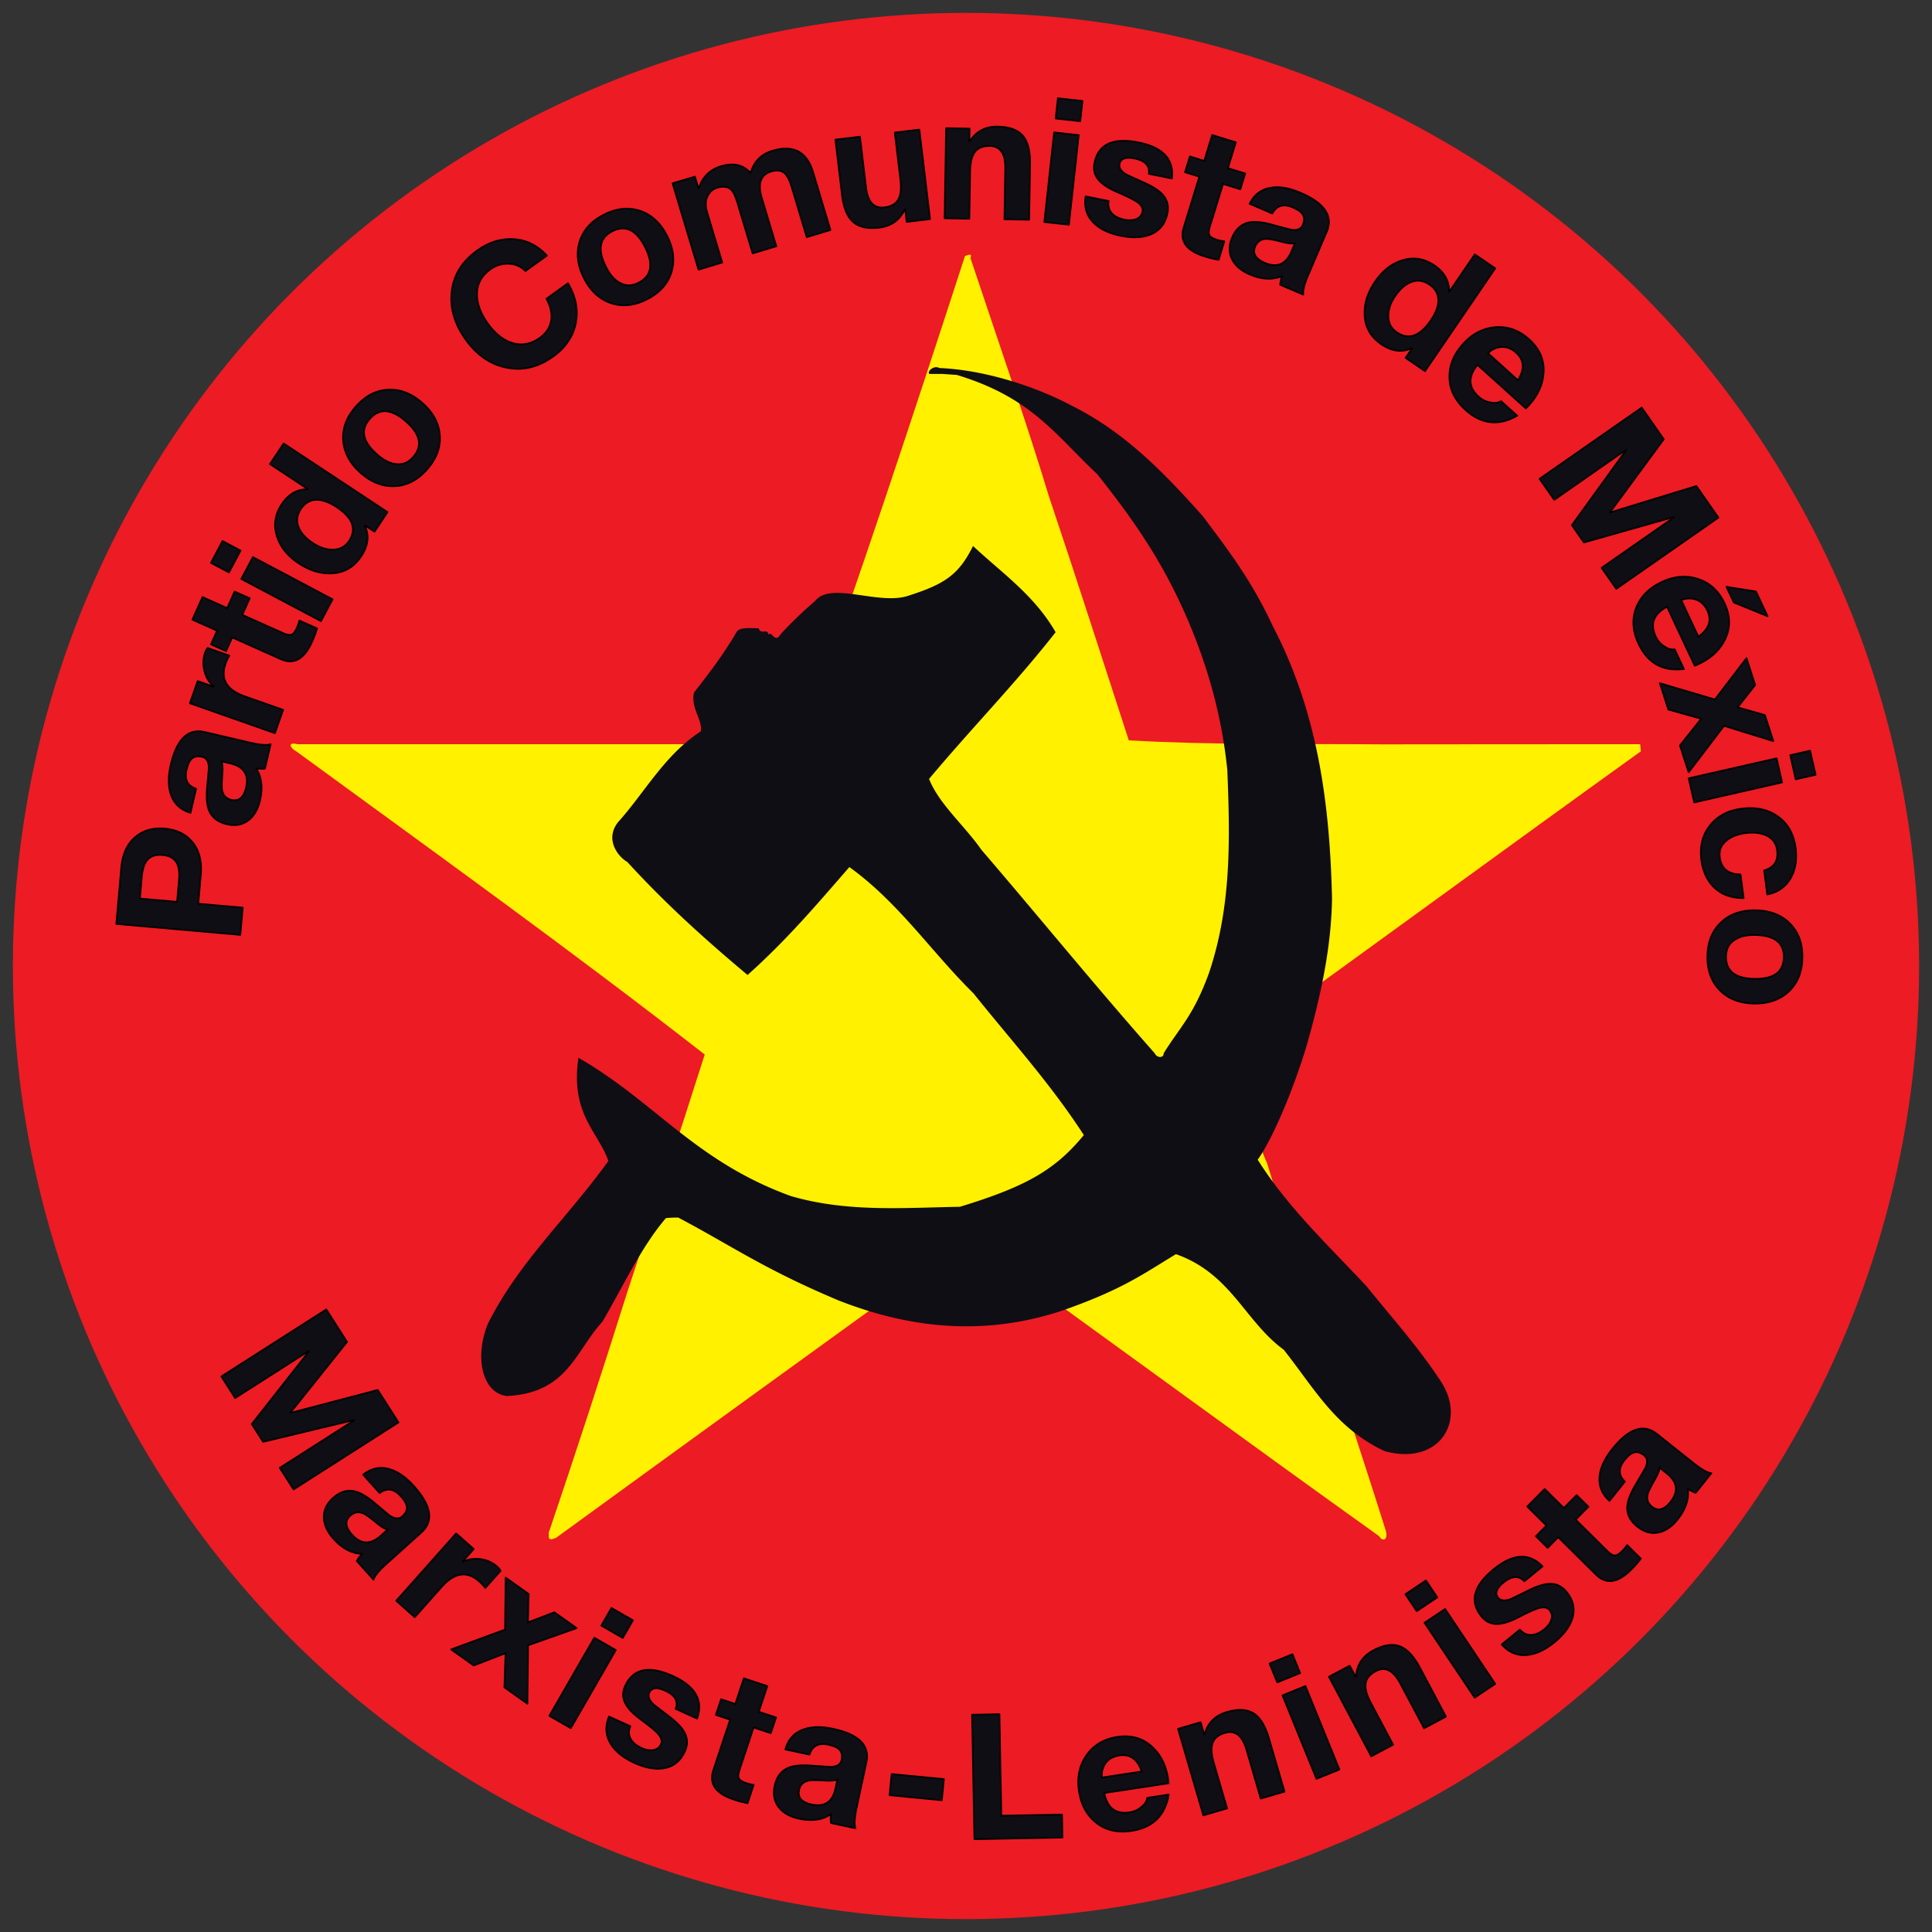 <svg xmlns="http://www.w3.org/2000/svg" width="2400" height="2400" viewBox="0 0 2400 2400">
  <rect x="0" y="0" width="2400" height="2400" fill="#333333" stroke="none"/>
  <defs>
    <style>
      .cls-1 {
        fill: #ed1b23;
      }

      .cls-2, .cls-4 {
        fill: #0f0e14;
      }

      .cls-2 {
        stroke: #000;
        stroke-linejoin: round;
        stroke-width: 2px;
      }

      .cls-2, .cls-3, .cls-4 {
        fill-rule: evenodd;
      }

      .cls-3 {
        fill: #fff100;
      }
    </style>
  </defs>
  <circle id="Field" class="cls-1" cx="1200" cy="1200" r="1184"/>
  <path id="Marxista-Leninista" class="cls-2" d="M292.1,1736.71l91.473-58.44,0.233,0.36-71.058,90.4,14.115,22.09,112.8-27.08,0.233,0.37-92.386,59.03,17.148,26.84,130.363-83.3-25.78-40.35-108.079,28.43-0.234-.36,70.166-87.77-25.781-40.35-130.363,83.29Zm145.154,169.62q-12.6-14.025-1.961-23.58,7.252-6.51,16.4-2.5,4.493,2.085,15.516,11.11,9.543,8.025,14.423,8.6l-8.542,7.67q-19.181,17.235-35.832-1.3h0Zm60.545-47.7q6.371,7.08,7.333,12.05,1.473,6.825-5.292,12.91-6.127,5.505-15.6-.83-0.454-.18-19.683-16.4-13.663-11.31-23.807-13.85-14.252-3.225-26.983,8.22-12.249,11.01-11.471,25.17,0.683,13.065,11.977,25.64,16.363,18.21,35.512,18.78a42.033,42.033,0,0,0-6.61,8.85l20.853,23.21q2.066-7.1,15.927-19.56l43.354-38.95Q547,1882.585,514.125,1846q-14.482-16.125-29.422-20.75-17.955-5.715-33.649,6.64l20.563,22.88q13.583-10.17,26.184,3.86h0ZM515.186,2009l33.548-37.73q23.9-26.865,46.568-6.72a50.265,50.265,0,0,1,7.537,8.16l19-21.38a21.354,21.354,0,0,0-4.3-5.27,38.314,38.314,0,0,0-20.492-9.23,36.315,36.315,0,0,0-22.06,3.28l-0.324-.28,13.822-15.55-21.857-19.43-74.439,83.7Zm73.247,59.97,39.541-15.21-1.409,42.34,28.6,20.35,0.826-72.54,60.411-21.37-27.717-19.72-32.846,12.53,0.893-35.26-28.6-20.35-0.764,64.6-67,24.66Zm120.607,77.87,55.914-97.06-26.66-15.36-55.914,97.07Zm50.56-149.4-12.654,21.96,26.66,15.36,12.653-21.97Zm-0.272,169.96q8.844,13.53,28.767,22.59t35.452,6.82q18.807-2.64,27.233-21.18,5.825-12.825-1.009-24.5-4.773-8.34-18.349-18.8-18.561-14.145-19.566-15.08-8.253-8.025-5.293-14.54,4.3-9.465,19.885-2.39,18.147,8.25,12.862,22.5l26.631,12.1q12.021-33.81-30.19-52.98-44.385-20.16-59.261,12.58-5.558,12.24,1.458,23.51,4.963,8.445,18.527,18.41,15.852,11.73,20.607,16.98,6.672,7.32,3.984,13.23-3.048,6.7-10.776,7.48a27.137,27.137,0,0,1-13.485-2.79q-9.075-4.125-13-10.67-4.451-7.485-.7-16.26l-26.631-12.1q-7.73,19.095,2.859,35.09h0Zm164.683-82.58-10.578,31.88-17.685-5.87-6.483,19.54,17.685,5.86-20.815,62.72q-8.394,25.305,25.125,36.42a115.815,115.815,0,0,0,17.409,4.64l7.575-22.83a48.681,48.681,0,0,1-9.321-2.18q-7.4-2.46-9.052-5.74t0.809-10.69l17.47-52.64,21.387,7.09,6.483-19.53-21.386-7.1,10.578-31.87Zm84.089,156.73q-18.437-3.945-15.444-17.93,2.039-9.525,11.794-11.65,4.86-.96,19.09-0.13,12.435,0.885,16.72-1.52l-2.4,11.23q-5.4,25.215-29.76,20h0Zm20.96-74.17q9.315,1.995,13.01,5.44,5.205,4.665,3.31,13.56-1.725,8.055-13.12,8.49-0.465.12-25.56-1.7-17.7-1.125-27.4,2.78-13.422,5.775-17,22.51-3.444,16.11,5.5,27.1,8.235,10.185,24.763,13.72,23.934,5.115,39.766-5.68a42.155,42.155,0,0,0-.15,11.05l30.51,6.52q-2.49-6.96,1.4-25.18l12.19-56.99q6.66-31.155-41.43-41.43-21.195-4.545-36,.49-17.885,5.94-23.325,25.15l30.09,6.43q5.01-16.2,23.45-12.26h0Zm140.92,68.95,2.54-26.31-64.92-6.26-2.54,26.31Zm149.84,46.36-0.53-28.6-75.39,1.41-2.35-126.08-34.01.63,2.88,154.68Zm112.94-111.23q-17.835-17.895-44.82-13.8-25.065,3.81-38.29,22.8t-9.39,44.27q3.93,25.92,21.7,39.76,17.775,13.86,43.69,9.92,39.63-6.015,46.19-45.14l-26.78,4.06q-0.66,5.8-6.68,10.88a28.23,28.23,0,0,1-15.13,7.12q-25.92,3.93-31.47-23.94l79.9-12.12q-2.415-27.465-18.92-43.81h0Zm-60.61,20.81q5.55-9.6,18.41-11.56,19.92-3.015,27.78,19.89l-49.48,7.51a25.644,25.644,0,0,1,3.29-15.84h0Zm152.19,54.23-16.46-56.36q-4.74-16.23-1.46-25.08t15.34-12.39q18.93-5.52,26.64,20.89l17.75,60.72,29.53-8.63-19.33-66.13q-6.375-21.84-17.32-29.93-12.675-9.375-34.92-2.88-21.84,6.375-27.64,27.48l-0.62.19-4.38-14.98-28.07,8.2,31.41,107.53Zm139.55-48.3-42.22-103.75-28.5,11.6,42.23,103.75Zm-86.81-131.69,9.56,23.48,28.49-11.6-9.55-23.48Zm153.49,100.86-27.55-51.85q-7.935-14.925-6.52-24.27,1.425-9.33,12.52-15.23,17.4-9.255,30.32,15.04l29.69,55.87,27.17-14.44-32.33-60.84q-10.68-20.085-23.04-25.79-14.31-6.63-34.78,4.25-20.1,10.68-21.49,32.52l-0.57.31-7.32-13.78-25.83,13.73,52.57,98.91Zm126.88-75.55-62.32-93.08-25.57,17.12,62.32,93.08Zm-111.64-111.43,14.11,21.06,25.56-17.11-14.1-21.07Zm152.33,75.41q16.065-1.935,33-15.79t21.82-28.76q5.955-18.03-6.94-33.8-8.91-10.89-22.4-9.94-9.615.585-24.99,8.12-20.91,10.38-22.18,10.87-10.86,3.84-15.38-1.7-6.585-8.04,6.66-18.88,15.435-12.63,25.87-1.57l22.64-18.52q-24.975-25.755-60.87,3.6-37.74,30.87-14.96,58.71,8.5,10.395,21.72,9.1,9.765-.705,24.71-8.45,17.535-9.03,24.35-10.96,9.51-2.745,13.63,2.29,4.665,5.7,1.93,12.97-2.265,5.79-8.48,10.85-7.71,6.315-15.32,6.94-8.685.675-14.89-6.57l-22.64,18.51q13.695,15.39,32.72,12.98h0Zm-0.94-184.31,23.86,23.63-13.11,13.24,14.63,14.48,13.11-13.23,46.95,46.5q18.93,18.75,43.79-6.34a115.288,115.288,0,0,0,11.88-13.54l-17.08-16.92a48.983,48.983,0,0,1-6.1,7.38q-5.49,5.535-9.16,5.56t-9.22-5.47l-39.41-39.03,15.86-16.01-14.63-14.49-15.86,16.01-23.86-23.63Zm177.84-5.71q-11.73,14.76-22.92,5.85-7.635-6.075-5.19-15.76,1.32-4.77,8.39-17.14,6.33-10.74,6.08-15.65l8.99,7.15q20.175,16.065,4.65,35.55h0Zm-57.07-51.8q5.94-7.455,10.67-9.23,6.48-2.58,13.61,3.08,6.45,5.13,1.76,15.53-0.09.48-12.9,22.13-8.895,15.345-9.72,25.77-0.81,14.6,12.58,25.25,12.885,10.245,26.72,7.14,12.78-2.835,23.31-16.06,15.24-19.155,12.63-38.14a41.89,41.89,0,0,0,9.82,5.06l19.43-24.41q-7.335-.87-21.92-12.47l-45.6-36.3q-24.915-19.83-55.55,18.65-13.5,16.95-15.59,32.45-2.655,18.66,12.13,32.08l19.16-24.07q-12.285-11.7-.54-26.46h0Z"/>
  <path id="Partido" class="cls-2" d="M637.417,297.023q-23.249-1.185-44.728,14.221-28.521,20.46-31.656,51.773-3.236,30.058,17.474,58.928Q598.715,450.114,628.1,456.5q30.714,6.765,59.061-13.57,23.061-16.545,28.075-41.339t-9.673-49.725l-26.76,19.2q7.637,13.989,5.9,26.434-1.887,13.355-14.21,22.194-17.256,12.378-35.88,5.74-15.83-5.706-28.458-23.316-13.134-18.308-13.6-35.309-0.618-19.818,16.809-32.324a35.039,35.039,0,0,1,22.857-6.8q12.468,0.654,20.394,9.1l26.76-19.2q-17.622-19.356-41.953-20.567h0Zm121.312,79.486q21.391,7.285,44.8-4.533,23.6-11.913,30.442-33.451T828.8,293.2q-12.106-23.981-33.5-31.265t-44.991,4.632q-23.4,11.815-30.248,33.353t5.264,45.521Q737.335,369.228,758.729,376.509Zm2.028-89.25q24.371-12.3,40.58,19.8,16.111,31.914-8.259,44.217-12.765,6.446-24.032-.488-9.324-5.487-16.256-19.22-16.207-32.1,7.967-44.313h0Zm136.412,38.893-18.7-62.25q-4.116-13.695,1.837-22.5a18.443,18.443,0,0,1,10.663-8.181q12.241-3.68,18.6,3.913,3.24,4.006,7.292,17.492L934.934,314.8,964.4,305.95l-17.957-59.76q-8.168-27.182,11.545-33.106,11.409-3.429,17.662,3.064,4.315,4.588,8.247,17.657l18.264,60.8,29.47-8.853-21.57-71.8q-11.535-38.387-50.757-26.6-20.543,6.173-27.008,27.572-13.453-15.412-36.694-8.43-20.543,6.173-27.548,27.281l-0.415.125-4.365-14.525-27.805,8.355L867.7,335.006ZM1111.53,164.634l6.95,58.305q1.995,16.781-2.7,24.977t-17.17,9.684q-19.575,2.334-22.84-24.99l-7.48-62.822-30.55,3.641,8.15,68.416q2.7,22.59,12.12,32.158,10.98,11.568,34,8.822,22.59-2.693,31.79-22.554l0.65-.077,1.84,15.49,29.05-3.461-13.26-111.23Zm92.65,107.117,0.95-58.709q0.27-16.9,6.03-24.388t18.32-7.287q19.71,0.32,19.27,27.833l-1.03,63.259,30.76,0.5,1.12-68.89q0.375-22.748-7.68-33.713-9.33-12.717-32.51-13.1-22.755-.369-34.53,18.075l-0.65-.011,0.25-15.6-29.25-.475-1.82,112Zm123.65,7.42,12.23-111.346-30.58-3.361L1297.25,275.81Zm-13.69-157.135-2.76,25.2,30.58,3.361,2.77-25.2Zm45.15,155.444q11.685,11.183,33.13,15.5t36.08-1.369q17.715-6.823,21.74-26.793,2.775-13.806-6.53-23.631-6.525-7.059-22.12-14.17-21.285-9.58-22.47-10.261-9.855-5.958-8.44-12.968,2.04-10.2,18.83-6.824,19.53,3.927,17.61,19.01l28.68,5.762q4.065-35.648-41.39-44.781-47.79-9.6-54.88,25.658-2.64,13.173,6.74,22.569,6.735,7.105,22.21,13.745,18.09,7.836,23.91,11.877,8.145,5.616,6.87,11.989-1.455,7.224-8.8,9.723-5.91,1.91-13.77.327-9.78-1.963-15.08-7.45-6.03-6.293-4.36-15.683l-28.68-5.763q-3.21,20.353,10.72,33.536h0ZM1505.81,167.7l-9.89,32.1-17.81-5.486-6.06,19.671,17.81,5.486-19.46,63.155q-7.845,25.468,25.91,35.866a115.438,115.438,0,0,0,17.5,4.259l7.09-22.984a48.489,48.489,0,0,1-9.37-1.978q-7.455-2.3-9.17-5.547t0.57-10.7l16.33-53.009,21.54,6.635,6.06-19.671-21.54-6.635,9.89-32.094Zm65.29,158.8q-17.325-7.407-11.71-20.557,3.825-8.965,13.82-9.176,4.95,0,18.75,3.536,12.03,3.261,16.7,1.718l-4.51,10.559q-10.14,23.714-33.05,13.92h0Zm34.81-68.773q8.76,3.745,11.73,7.84,4.215,5.571.64,13.94-3.24,7.573-14.5,5.819-0.495.028-24.76-6.574-17.16-4.5-27.43-2.53-14.28,3.087-21,18.828-6.48,15.144.2,27.653,6.12,11.57,21.67,18.213,22.5,9.618,40.11,2.061a41.9,41.9,0,0,0-2.26,10.814L1619,366.045q-1.125-7.31,6.2-24.445l22.9-53.6q12.525-29.288-32.71-48.613-19.92-8.514-35.43-6.42-18.69,2.385-27.71,20.2l28.29,12.089q8.025-14.946,25.37-7.539h0Zm164.28,203.345,87.26-127.743-25.41-17.353-31.77,46.516-0.18-.122q0.45-19.887-18.14-32.6-19.335-13.2-40.62-6.227-19.425,6.153-33.11,26.189-14.055,20.575-13.09,41.439,0.885,22.908,20.75,36.472,19.68,13.442,37.86,4.874l0.36,0.244-8.06,11.809Zm-34.97-48.291q-11.1-7.579-10.52-21.092,0.12-11.718,8.44-23.884,8.67-12.7,18.94-16.974,11.955-5.214,23.59,2.73,11.445,7.82,11.06,20.678-0.6,10.871-9.28,23.573-20.415,29.881-42.23,14.969h0Zm182.11,52.21q2.535-25.135-17.75-43.414-18.825-16.971-41.9-15.158t-40.19,20.8q-17.55,19.476-16.99,42t20.03,40.074q29.775,26.833,64.19,7.1l-20.12-18.131q-4.9,3.171-12.64,1.731a28.285,28.285,0,0,1-15.11-7.193q-19.47-17.552-1.43-39.5l60.03,54.1q19.71-19.28,21.88-42.405h0Zm-54.52-33.679q10.95-1.8,20.61,6.906,14.97,13.489,2.23,34.095L1848.47,438.8a25.7,25.7,0,0,1,14.34-7.5h0Zm67.9,189.625,89.05-62.077,0.24,0.356-67.36,93.182,14.99,21.506,111.62-31.592,0.25,0.356-89.94,62.7,18.22,26.128,126.9-88.469-27.38-39.281-106.85,32.755-0.24-.355,66.57-90.521-27.38-39.281L1912.49,594.8Zm211.12,175.452q12.075-22.188.48-46.9-10.785-22.946-32.75-30.222t-45.11,3.593Q2040.72,734,2032.5,754.976t2.92,44.706q17.04,36.281,56.42,31.433L2080.33,806.6q-5.76,1.022-12.33-3.308a28.29,28.29,0,0,1-11.13-12.486q-11.145-23.732,13.99-36.972l34.36,73.15q25.635-10.128,36.61-30.6h0ZM2104.64,744.2q10.785,2.59,16.31,14.358,8.58,18.239-11.16,32.293l-21.28-45.3a25.723,25.723,0,0,1,16.13-1.348h0Zm76.7-9.456-36.69-5.748,9.12,19.416,42.03,17.122ZM2072.48,881.469l40.8,11.4L2086.88,926l10.79,33.4,43.97-57.7,61.22,18.919-10.46-32.367-33.83-9.558,21.76-27.758-10.79-33.4-39.18,51.376-68.47-20.219Zm32.1,115.384L2213.8,971.99l-6.83-30-109.22,24.864Zm144.01-64.337-24.71,5.627,6.82,30,24.72-5.627ZM2224.93,1090q8.43-15.54,5.67-36.59-3.48-26.415-22.71-39.62-18.27-12.675-44.91-9.16-25.14,3.3-38.98,20.97t-10.56,42.59q2.91,22.125,16.61,34.85t35.98,12.64l-3.88-29.43q-22.98-.255-25.75-21.3-1.725-13.11,8.99-21.29,8.715-6.84,22.68-8.67,14.385-1.9,25.01,2.38,12.75,5.535,14.5,18.86,2.58,19.545-16.14,25.07l3.93,29.86q20.025-3.945,29.56-21.16h0Zm-87.14,55.9q-16.41,15.555-16.82,41.77-0.435,26.43,15.45,42.5t42.53,16.51q26.865,0.435,43.26-15.12t16.82-41.98q0.435-26.22-15.45-42.29t-42.75-16.51Q2154.175,1130.345,2137.79,1145.9Zm78.06,43.3q-0.435,27.3-36.4,26.72-35.745-.585-35.3-27.88,0.225-14.3,11.61-21.04,9.18-5.715,24.57-5.46,35.955,0.585,35.52,27.66h0ZM301.544,1127.5l-55.252-4.89L249.44,1087q2.385-26.97-11.7-42.36-12.073-13.47-33.013-15.32t-35.187,9.29q-16.563,12.675-18.949,39.65l-6.143,69.5,154.1,13.62ZM176.1,1089.87q1.219-13.815,5.932-20.36,6.416-8.565,19.794-7.38t18.191,10.74q3.492,7.275,2.269,21.08l-2.327,26.33-46.187-4.08Zm129.48-111.379q-4.284,18.355-18.21,15.106-9.495-2.217-11.435-12.014-0.865-4.874.226-19.081,1.12-12.42-1.208-16.747l11.182,2.611q25.113,5.861,19.445,30.125h0Zm-73.77-22.337q2.166-9.282,5.684-12.912,4.755-5.116,13.616-3.052,8.022,1.872,8.249,13.273,0.114,0.474-2.175,25.523-1.457,17.682,2.27,27.454,5.519,13.53,22.188,17.41,16.038,3.75,27.2-4.99,10.33-8.055,14.174-24.508,5.564-23.841-4.935-39.865a42.085,42.085,0,0,0,11.042.353l7.092-30.384q-7,2.37-25.151-1.865l-56.757-13.249Q223.292,902.1,212.113,950q-4.926,21.1-.172,36,5.593,17.993,24.706,23.788l6.994-29.961q-16.114-5.314-11.828-23.675h0Zm119.92-74.361-47.625-16.748q-33.925-11.931-23.866-40.548a50.272,50.272,0,0,1,4.688-10.064l-26.981-9.489a21.15,21.15,0,0,0-3.25,5.977,38.357,38.357,0,0,0-.78,22.464,36.294,36.294,0,0,0,11.4,19.168l-0.143.409-19.622-6.9-9.7,27.593,105.673,37.162ZM238.992,769.762l30.657,13.71-7.606,17.01,18.79,8.4,7.607-17.01,60.326,26.976q24.329,10.88,38.745-21.361a115.661,115.661,0,0,0,6.353-16.858l-21.955-9.818a48.654,48.654,0,0,1-3.1,9.056q-3.184,7.12-6.619,8.433t-10.555-1.872L301,763.788l9.2-20.57-18.79-8.4-9.2,20.571-30.658-13.71Zm174.143-25.3-98.988-52.432-14.4,27.188,98.988,52.432ZM262.027,699.24l22.4,11.866,14.4-27.188-22.4-11.866Zm219.345-63.079L352.327,550.842l-16.968,25.665,46.991,31.068-0.12.181q-19.892-.16-32.318,18.632-12.906,19.519-5.614,40.7,6.447,19.329,26.687,32.708,20.785,13.743,41.632,12.461,22.891-1.228,36.154-21.291,13.144-19.88,4.3-37.935l0.239-.362,11.929,7.887Zm-47.757,35.7Q426.2,683.067,412.684,682.7q-11.718.045-24.008-8.081-12.831-8.484-17.258-18.683-5.4-11.877,2.373-23.626,7.645-11.564,20.508-11.376,10.88,0.443,23.711,8.924,30.186,19.957,15.605,42.005h0Zm57.017-67.868q22.568-1.185,39.906-20.854,17.48-19.825,15.833-42.366t-21.637-40.164q-20.151-17.765-42.721-16.578t-40.049,21.016q-17.339,19.666-15.69,42.2t21.8,40.307Q468.065,605.18,490.632,603.991Zm-31.278-83.614q18.054-20.478,45.033,3.308,26.815,23.643,8.761,44.12-9.457,10.727-22.493,8.476-10.695-1.629-22.234-11.8-26.976-23.784-9.067-44.1h0Z"/>
  <path id="Star" class="cls-3" d="M2037.5,924.5c-105.33,0-210.67,0-320.17.166-104.46-.872-211.58.916-315.08-4.961-34.59-105.885-61.63-191.128-99.52-303.974-26.5-87.706-60.38-184.83-97.23-295.231,3.33-7.333-5.33-2.667-6.8-2.355C1133.09,519.811,1069.47,713.417,993.5,924.5h-624c-13.333-3.333-8.667,5.333-1.143,9.075C537.268,1057.01,706.89,1178.69,875.426,1309.98c-30.626,96.57-65.732,202.66-96.713,296.77q-47.86,152.01-97.213,297.75c1.333,2.67-3.333,11.33,9.425,5.71,169.419-123.29,338.445-245.56,511.685-370.82,170.28,121.72,338.26,245.74,510.89,369.11,2.67,6,11.33,6,8.08-6.71-28.3-90.34-66.79-205.09-97.28-301.73-17.38-49.51-35.67-106.88-50.35-155.34-12.39-26.15-14.29-51.9-25.23-76.31-1.55-14.87-24.11-52.22-14.01-70.7,168.41-120.92,335.19-243.48,503.6-364.4Z"/>
  <path id="Hammer_and_Sickle" data-name="Hammer and Sickle" class="cls-4" d="M1170.5,464.5h-16c-3.33-2.667,5.33-11.333,12.51-7.322,53.07,2.172,115.54,20.965,164.15,46.663,65.89,32.772,114.39,82.941,162.63,136.886,32.77,43.488,61.38,81.1,87.35,137.094,56.83,108.772,70.91,223.909,73.55,338.679-0.89,54.67-11.39,109.33-27.8,169.19-12.96,48.41-42.29,123.87-64.51,154.93,37.08,58.92,86.67,105.33,134.98,157.02,31.6,39.07,65.07,76.27,92.79,118.79,32.18,49.42-2.73,104.92-70.37,86.14-60.71-28.64-86.29-76.79-125.04-125.85-48.46-35.39-65.32-94.5-133.9-118.75-39.68,23.81-65.6,43.73-142.34,70.48-90.67,29.7-181.33,24.44-276.52-12.88-93.763-39.39-133.247-68.14-199.48-103.07a141.073,141.073,0,0,0-15.307.69c-31.238,36.76-52.415,83.59-78.874,128.69-33.881,36.87-43.187,88.67-118.706,92.31-30.529-3.57-40.679-48.33-23.435-90.01,38.264-76.4,98.432-130.9,149.522-201.9-11.668-35.39-47.613-57.75-37.142-128.3,94.5,54.25,145.161,128.84,263.942,171.83,69.33,20.22,138.67,14.58,209.96,13.29,84.06-25.62,118.87-46.61,153.92-89.06-41.76-64.37-89.19-116.25-137.22-176.2-51.8-50.87-92.71-112.62-154.04-156.72-39.1,44.9-77.562,90.44-126.489,134.05-52.571-44.09-101.38-87.98-149.406-140.45-9.851-5.34-28.865-26.81-11.668-49.16,33.51-37.16,57.749-83.587,103.016-113.06,2.282-14.667-13.014-29.333-8.41-48.337,18.179-23.154,36.151-46.516,52.882-75.118,3.593-5.74,13.761-4.9,27.455-4.545,2.667,8.667,11.333-.667,12,8,4-6,8,12,15.255-.745a499.538,499.538,0,0,1,42.7-41.057c18.65-24.484,76.39,4.349,113.48-5.893,48.12-15.041,65.06-26.955,82.83-62.569,35,33,75.59,60.417,102.58,107.1-48.55,62.113-103.32,118.012-157.24,182.28,12.56,31.4,43.68,57.481,65.13,88.151,71.48,83.18,140.84,168.5,215.27,252.73,2.67,6,11.33,6,10.99.03,20.36-32.87,37.05-46.64,56.42-100.03,27.8-82.67,26.19-165.33,22.7-252-6.25-61.333-21.64-122.667-50.1-188.77-30.84-71.18-67.18-122.918-111.3-178.474-53.11-50.127-82.11-95.476-174.62-123.511Z"/>
</svg>
